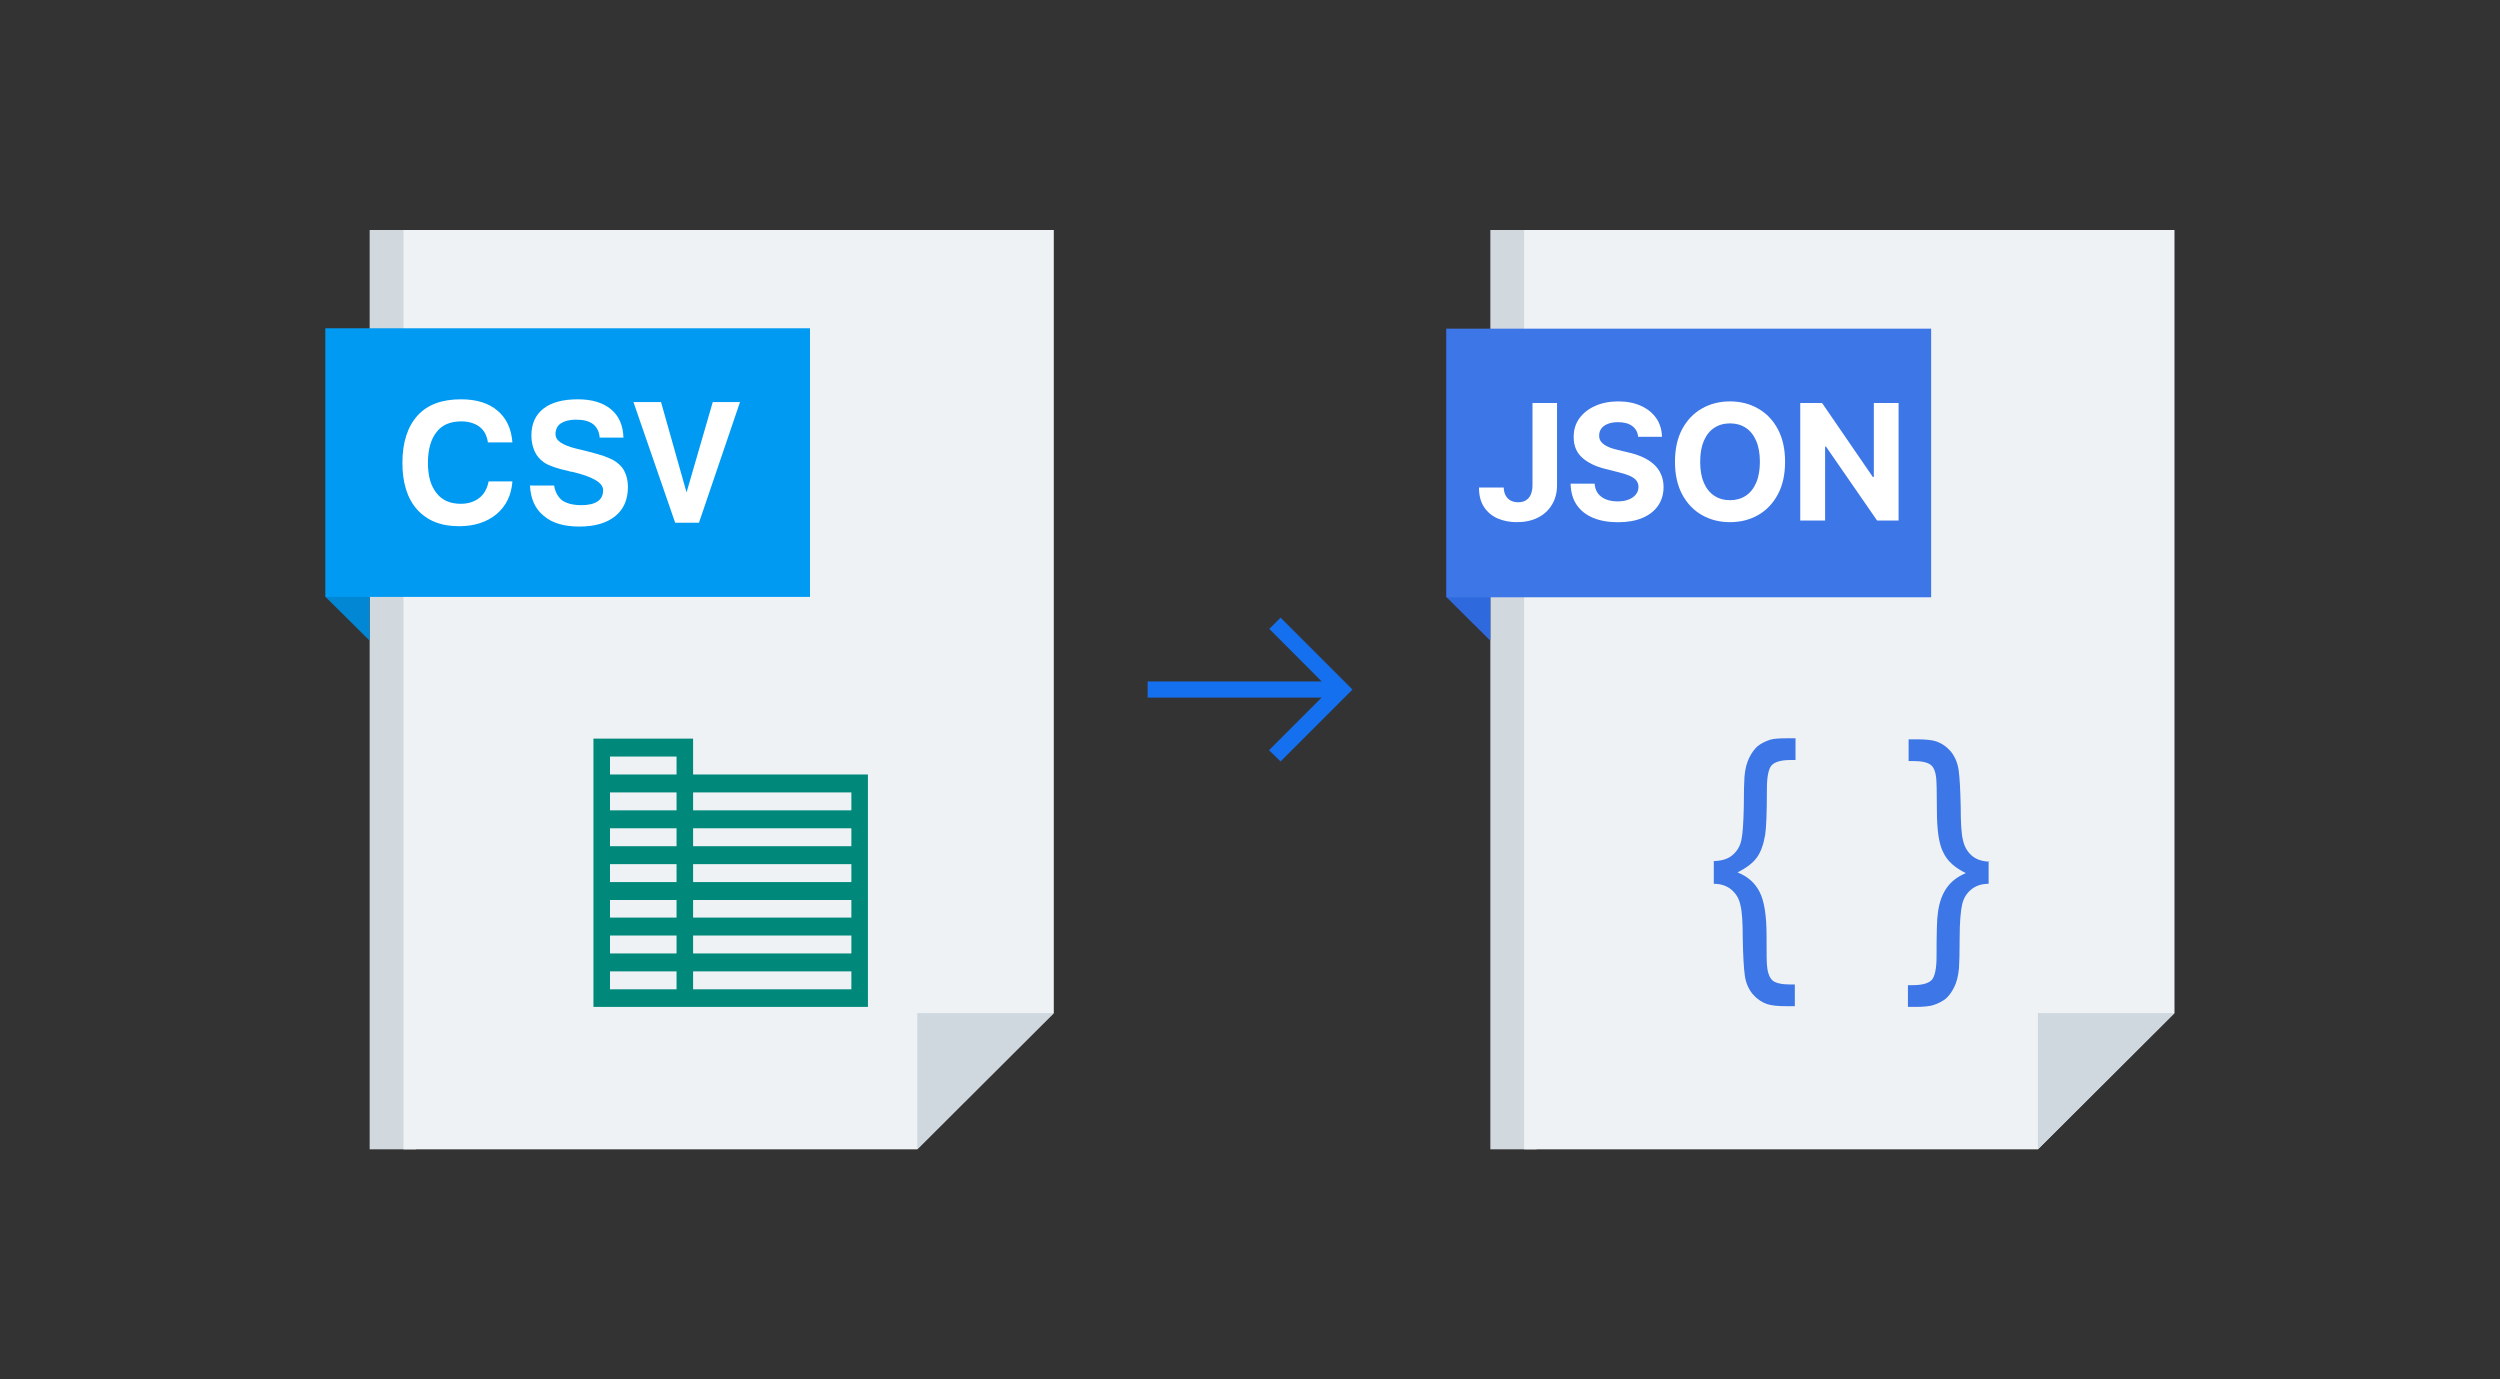 <svg width="232" height="128" viewBox="0 0 232 128" fill="none" xmlns="http://www.w3.org/2000/svg">
<rect x="0" y="0" width="232" height="128" fill="#333333" stroke="none"/>
<path d="M38.592 106.656H34.304V21.344H38.592V106.656Z" fill="#D1D8DE"/>
<path d="M85.12 106.656H37.44V21.344H97.792V94.016L85.12 106.656Z" fill="#EFF2F4"/>
<path d="M30.208 55.392V30.464L34.304 34.496V59.456L30.208 55.392Z" fill="#0287D4"/>
<path d="M85.12 94.016H97.792L85.12 106.656V94.016Z" fill="#CFD8DF"/>
<path d="M30.208 55.392V30.464H75.168V55.392H30.208Z" fill="#009AF3"/>
<path d="M47.552 44.672C47.456 45.952 46.976 46.944 46.08 47.712C45.184 48.448 44.032 48.832 42.592 48.832C40.928 48.832 39.648 48.32 38.72 47.296C37.792 46.272 37.344 44.8 37.344 42.944C37.344 41.056 37.824 39.584 38.752 38.56C39.68 37.536 41.024 37.056 42.784 37.056C44.224 37.056 45.344 37.408 46.176 38.112C47.008 38.816 47.456 39.808 47.552 41.056H45.28C45.184 40.416 44.928 39.936 44.512 39.616C44.096 39.296 43.52 39.104 42.816 39.104C41.792 39.104 41.024 39.424 40.512 40.096C40 40.736 39.712 41.696 39.712 42.944C39.712 44.16 39.968 45.088 40.512 45.76C41.024 46.432 41.792 46.752 42.752 46.752C43.456 46.752 44.032 46.56 44.48 46.208C44.928 45.856 45.216 45.344 45.344 44.672H47.584H47.552ZM49.152 45.056H51.424C51.52 45.664 51.776 46.112 52.16 46.432C52.576 46.72 53.184 46.88 53.952 46.88C54.624 46.88 55.136 46.752 55.456 46.528C55.808 46.304 55.968 45.952 55.968 45.472C55.968 44.8 55.008 44.224 53.056 43.776H52.992C52.928 43.776 52.864 43.744 52.768 43.712C51.712 43.488 50.976 43.232 50.528 42.944C50.144 42.688 49.824 42.336 49.632 41.92C49.44 41.504 49.312 40.992 49.312 40.416C49.312 39.328 49.696 38.496 50.432 37.92C51.168 37.344 52.224 37.056 53.632 37.056C54.944 37.056 55.968 37.376 56.704 37.984C57.44 38.592 57.824 39.488 57.856 40.608H55.648C55.616 40.064 55.392 39.648 55.04 39.36C54.656 39.072 54.144 38.944 53.44 38.944C52.832 38.944 52.384 39.072 52.032 39.296C51.712 39.52 51.552 39.872 51.552 40.288C51.552 40.896 52.192 41.312 53.472 41.632C53.824 41.728 54.08 41.76 54.272 41.824C55.072 42.016 55.68 42.208 56 42.304C56.352 42.432 56.64 42.56 56.896 42.688C57.344 42.944 57.696 43.264 57.92 43.68C58.144 44.096 58.272 44.608 58.272 45.184C58.272 46.336 57.888 47.264 57.088 47.904C56.288 48.544 55.2 48.864 53.76 48.864C52.352 48.864 51.232 48.544 50.464 47.872C49.664 47.232 49.248 46.304 49.184 45.088L49.152 45.056ZM62.656 48.512L58.784 37.312H61.344L63.712 45.696L66.144 37.312H68.672L64.864 48.512H62.656Z" fill="white"/>
<path fill-rule="evenodd" clip-rule="evenodd" d="M64.32 68.544H55.072V93.44H80.544V71.872H64.32V68.544ZM56.608 86.816H62.784V88.48H56.608V86.816ZM64.32 86.816H79.008V88.48H64.32V86.816ZM79.008 85.152H64.32V83.52H79.008V84.256V85.152ZM62.784 85.152H56.608V83.52H62.784V84.256V85.152ZM62.784 91.808H56.608V90.144H62.784V91.808ZM79.008 91.808H64.32V90.144H79.008V91.808ZM56.608 73.536H62.784V75.2H56.608V73.536ZM56.608 76.864H62.784V78.528H56.608V76.864ZM56.608 80.192H62.784V81.856H56.608V80.192ZM79.008 81.856H64.32V80.192H79.008V81.856ZM79.008 78.528H64.32V76.864H79.008V78.528ZM79.008 73.536V75.2H64.32V73.536H79.008ZM56.608 71.872V70.208H62.784V71.872H56.608Z" fill="#00897B"/>
<mask id="mask0_2064_70297" style="mask-type:alpha" maskUnits="userSpaceOnUse" x="104" y="52" width="24" height="24">
<rect x="104" y="52" width="24" height="24" fill="#D9D9D9"/>
</mask>
<g mask="url(#mask0_2064_70297)">
<path d="M118.837 70.663L117.767 69.619L122.646 64.74H106.5V63.24H122.656L117.792 58.361L118.837 57.317L125.51 63.99L118.837 70.663Z" fill="#1570EF"/>
</g>
<path d="M142.592 106.656H138.304V21.344H142.592V106.656Z" fill="#D1D8DE"/>
<path d="M189.12 106.656H141.44V21.344H201.792V94.016L189.12 106.656Z" fill="#EFF2F4"/>
<path d="M134.208 55.392V30.464L138.304 34.496V59.456L134.208 55.392Z" fill="#2F69DE"/>
<path d="M189.12 94.016H201.792L189.12 106.656V94.016Z" fill="#CFD8DF"/>
<path d="M134.25 55.428V30.5H179.21V55.428H134.25Z" fill="#3C76E7"/>
<path d="M176.188 37.399V48.308H174.196L169.45 41.442H169.37V48.308H167.063V37.399H169.088L173.796 44.26H173.892V37.399H176.188Z" fill="white"/>
<path d="M165.655 42.854C165.655 44.043 165.43 45.055 164.979 45.89C164.531 46.724 163.92 47.362 163.146 47.802C162.376 48.239 161.509 48.457 160.547 48.457C159.577 48.457 158.707 48.237 157.937 47.797C157.166 47.356 156.557 46.719 156.11 45.885C155.662 45.05 155.438 44.04 155.438 42.854C155.438 41.664 155.662 40.652 156.11 39.818C156.557 38.983 157.166 38.347 157.937 37.91C158.707 37.47 159.577 37.25 160.547 37.25C161.509 37.25 162.376 37.47 163.146 37.91C163.92 38.347 164.531 38.983 164.979 39.818C165.43 40.652 165.655 41.664 165.655 42.854ZM163.317 42.854C163.317 42.083 163.201 41.433 162.97 40.904C162.743 40.375 162.422 39.974 162.006 39.7C161.591 39.427 161.104 39.29 160.547 39.29C159.989 39.29 159.503 39.427 159.087 39.7C158.672 39.974 158.349 40.375 158.118 40.904C157.891 41.433 157.777 42.083 157.777 42.854C157.777 43.624 157.891 44.274 158.118 44.803C158.349 45.332 158.672 45.734 159.087 46.007C159.503 46.281 159.989 46.417 160.547 46.417C161.104 46.417 161.591 46.281 162.006 46.007C162.422 45.734 162.743 45.332 162.97 44.803C163.201 44.274 163.317 43.624 163.317 42.854Z" fill="white"/>
<path d="M152.02 40.537C151.977 40.107 151.794 39.773 151.471 39.535C151.148 39.297 150.709 39.178 150.155 39.178C149.779 39.178 149.461 39.231 149.202 39.338C148.942 39.441 148.744 39.585 148.605 39.77C148.47 39.954 148.403 40.164 148.403 40.398C148.396 40.593 148.436 40.764 148.525 40.909C148.618 41.055 148.744 41.181 148.903 41.288C149.063 41.391 149.248 41.481 149.457 41.559C149.667 41.634 149.891 41.698 150.129 41.751L151.109 41.985C151.585 42.092 152.021 42.234 152.419 42.412C152.817 42.589 153.161 42.807 153.452 43.067C153.744 43.326 153.969 43.631 154.129 43.983C154.292 44.334 154.376 44.738 154.379 45.192C154.376 45.86 154.205 46.439 153.868 46.929C153.534 47.415 153.051 47.793 152.419 48.063C151.79 48.33 151.032 48.463 150.145 48.463C149.264 48.463 148.497 48.328 147.843 48.058C147.194 47.788 146.686 47.389 146.32 46.859C145.958 46.327 145.768 45.668 145.75 44.883H147.982C148.007 45.249 148.112 45.554 148.296 45.799C148.484 46.041 148.735 46.224 149.047 46.348C149.363 46.469 149.72 46.529 150.118 46.529C150.509 46.529 150.848 46.472 151.135 46.359C151.426 46.245 151.652 46.087 151.812 45.885C151.972 45.682 152.051 45.45 152.051 45.187C152.051 44.942 151.979 44.736 151.833 44.569C151.691 44.402 151.482 44.26 151.205 44.143C150.931 44.026 150.596 43.919 150.198 43.823L149.01 43.525C148.09 43.301 147.364 42.951 146.831 42.475C146.299 42 146.034 41.359 146.038 40.553C146.034 39.892 146.21 39.315 146.565 38.821C146.924 38.328 147.415 37.943 148.04 37.666C148.665 37.389 149.376 37.25 150.171 37.25C150.981 37.25 151.687 37.389 152.291 37.666C152.898 37.943 153.371 38.328 153.708 38.821C154.045 39.315 154.219 39.887 154.23 40.537H152.02Z" fill="white"/>
<path d="M142.215 37.399H144.494V45.006C144.494 45.709 144.336 46.32 144.02 46.838C143.708 47.357 143.273 47.756 142.715 48.037C142.158 48.317 141.51 48.457 140.771 48.457C140.114 48.457 139.517 48.342 138.981 48.111C138.449 47.877 138.026 47.522 137.713 47.046C137.401 46.566 137.247 45.965 137.25 45.24H139.546C139.553 45.528 139.612 45.775 139.722 45.98C139.835 46.183 139.99 46.339 140.185 46.449C140.384 46.556 140.618 46.609 140.888 46.609C141.172 46.609 141.412 46.549 141.607 46.428C141.806 46.304 141.957 46.123 142.06 45.885C142.163 45.647 142.215 45.354 142.215 45.006V37.399Z" fill="white"/>
<path d="M159.136 79.904C159.808 79.872 160.352 79.712 160.768 79.36C161.184 79.008 161.472 78.56 161.6 77.952C161.728 77.344 161.792 76.352 161.824 74.912C161.824 73.472 161.856 72.512 161.888 72.064C161.952 71.328 162.112 70.752 162.336 70.304C162.56 69.856 162.816 69.504 163.104 69.248C163.424 68.992 163.808 68.8 164.288 68.64C164.608 68.544 165.152 68.512 165.888 68.512H166.624V70.528H166.208C165.312 70.528 164.736 70.688 164.416 71.008C164.128 71.328 163.968 72.064 163.968 73.184C163.968 75.456 163.904 76.864 163.808 77.472C163.648 78.4 163.392 79.104 163.008 79.616C162.624 80.128 162.048 80.544 161.248 80.96C162.208 81.344 162.88 81.952 163.296 82.784C163.712 83.584 163.936 84.928 163.936 86.784C163.936 88.448 163.936 89.472 164 89.792C164.064 90.368 164.256 90.784 164.512 91.008C164.8 91.232 165.344 91.36 166.144 91.36H166.56V93.376H165.824C164.992 93.376 164.384 93.312 164 93.184C163.456 92.992 163.008 92.672 162.624 92.224C162.272 91.776 162.016 91.232 161.92 90.528C161.824 89.856 161.76 88.736 161.728 87.168C161.728 85.632 161.664 84.544 161.504 83.968C161.376 83.36 161.088 82.912 160.672 82.56C160.256 82.208 159.712 82.016 159.04 82.016V79.904H159.136ZM184.544 79.904V82.016C183.872 82.016 183.328 82.208 182.912 82.56C182.496 82.912 182.208 83.36 182.08 83.968C181.952 84.544 181.856 85.568 181.856 87.008C181.856 88.448 181.824 89.408 181.792 89.856C181.728 90.592 181.568 91.168 181.344 91.616C181.12 92.064 180.864 92.416 180.576 92.672C180.256 92.928 179.872 93.12 179.392 93.28C179.072 93.376 178.528 93.44 177.792 93.44H177.056V91.424H177.472C178.368 91.424 178.944 91.264 179.264 90.944C179.552 90.624 179.712 89.888 179.712 88.768C179.712 86.624 179.744 85.248 179.84 84.672C179.968 83.712 180.256 82.944 180.672 82.368C181.088 81.792 181.664 81.344 182.432 81.024C181.44 80.544 180.736 79.936 180.352 79.136C179.936 78.368 179.744 77.056 179.744 75.2C179.744 73.536 179.712 72.512 179.68 72.192C179.616 71.616 179.456 71.2 179.168 70.976C178.88 70.752 178.336 70.624 177.536 70.624H177.12V68.608H177.856C178.688 68.608 179.296 68.672 179.68 68.8C180.224 68.992 180.672 69.312 181.056 69.76C181.408 70.208 181.664 70.784 181.76 71.456C181.856 72.128 181.92 73.248 181.952 74.816C181.952 76.352 182.016 77.44 182.176 78.016C182.304 78.592 182.592 79.072 183.008 79.424C183.424 79.776 183.968 79.936 184.64 79.968L184.544 79.904Z" fill="#3C76E7"/>
</svg>
